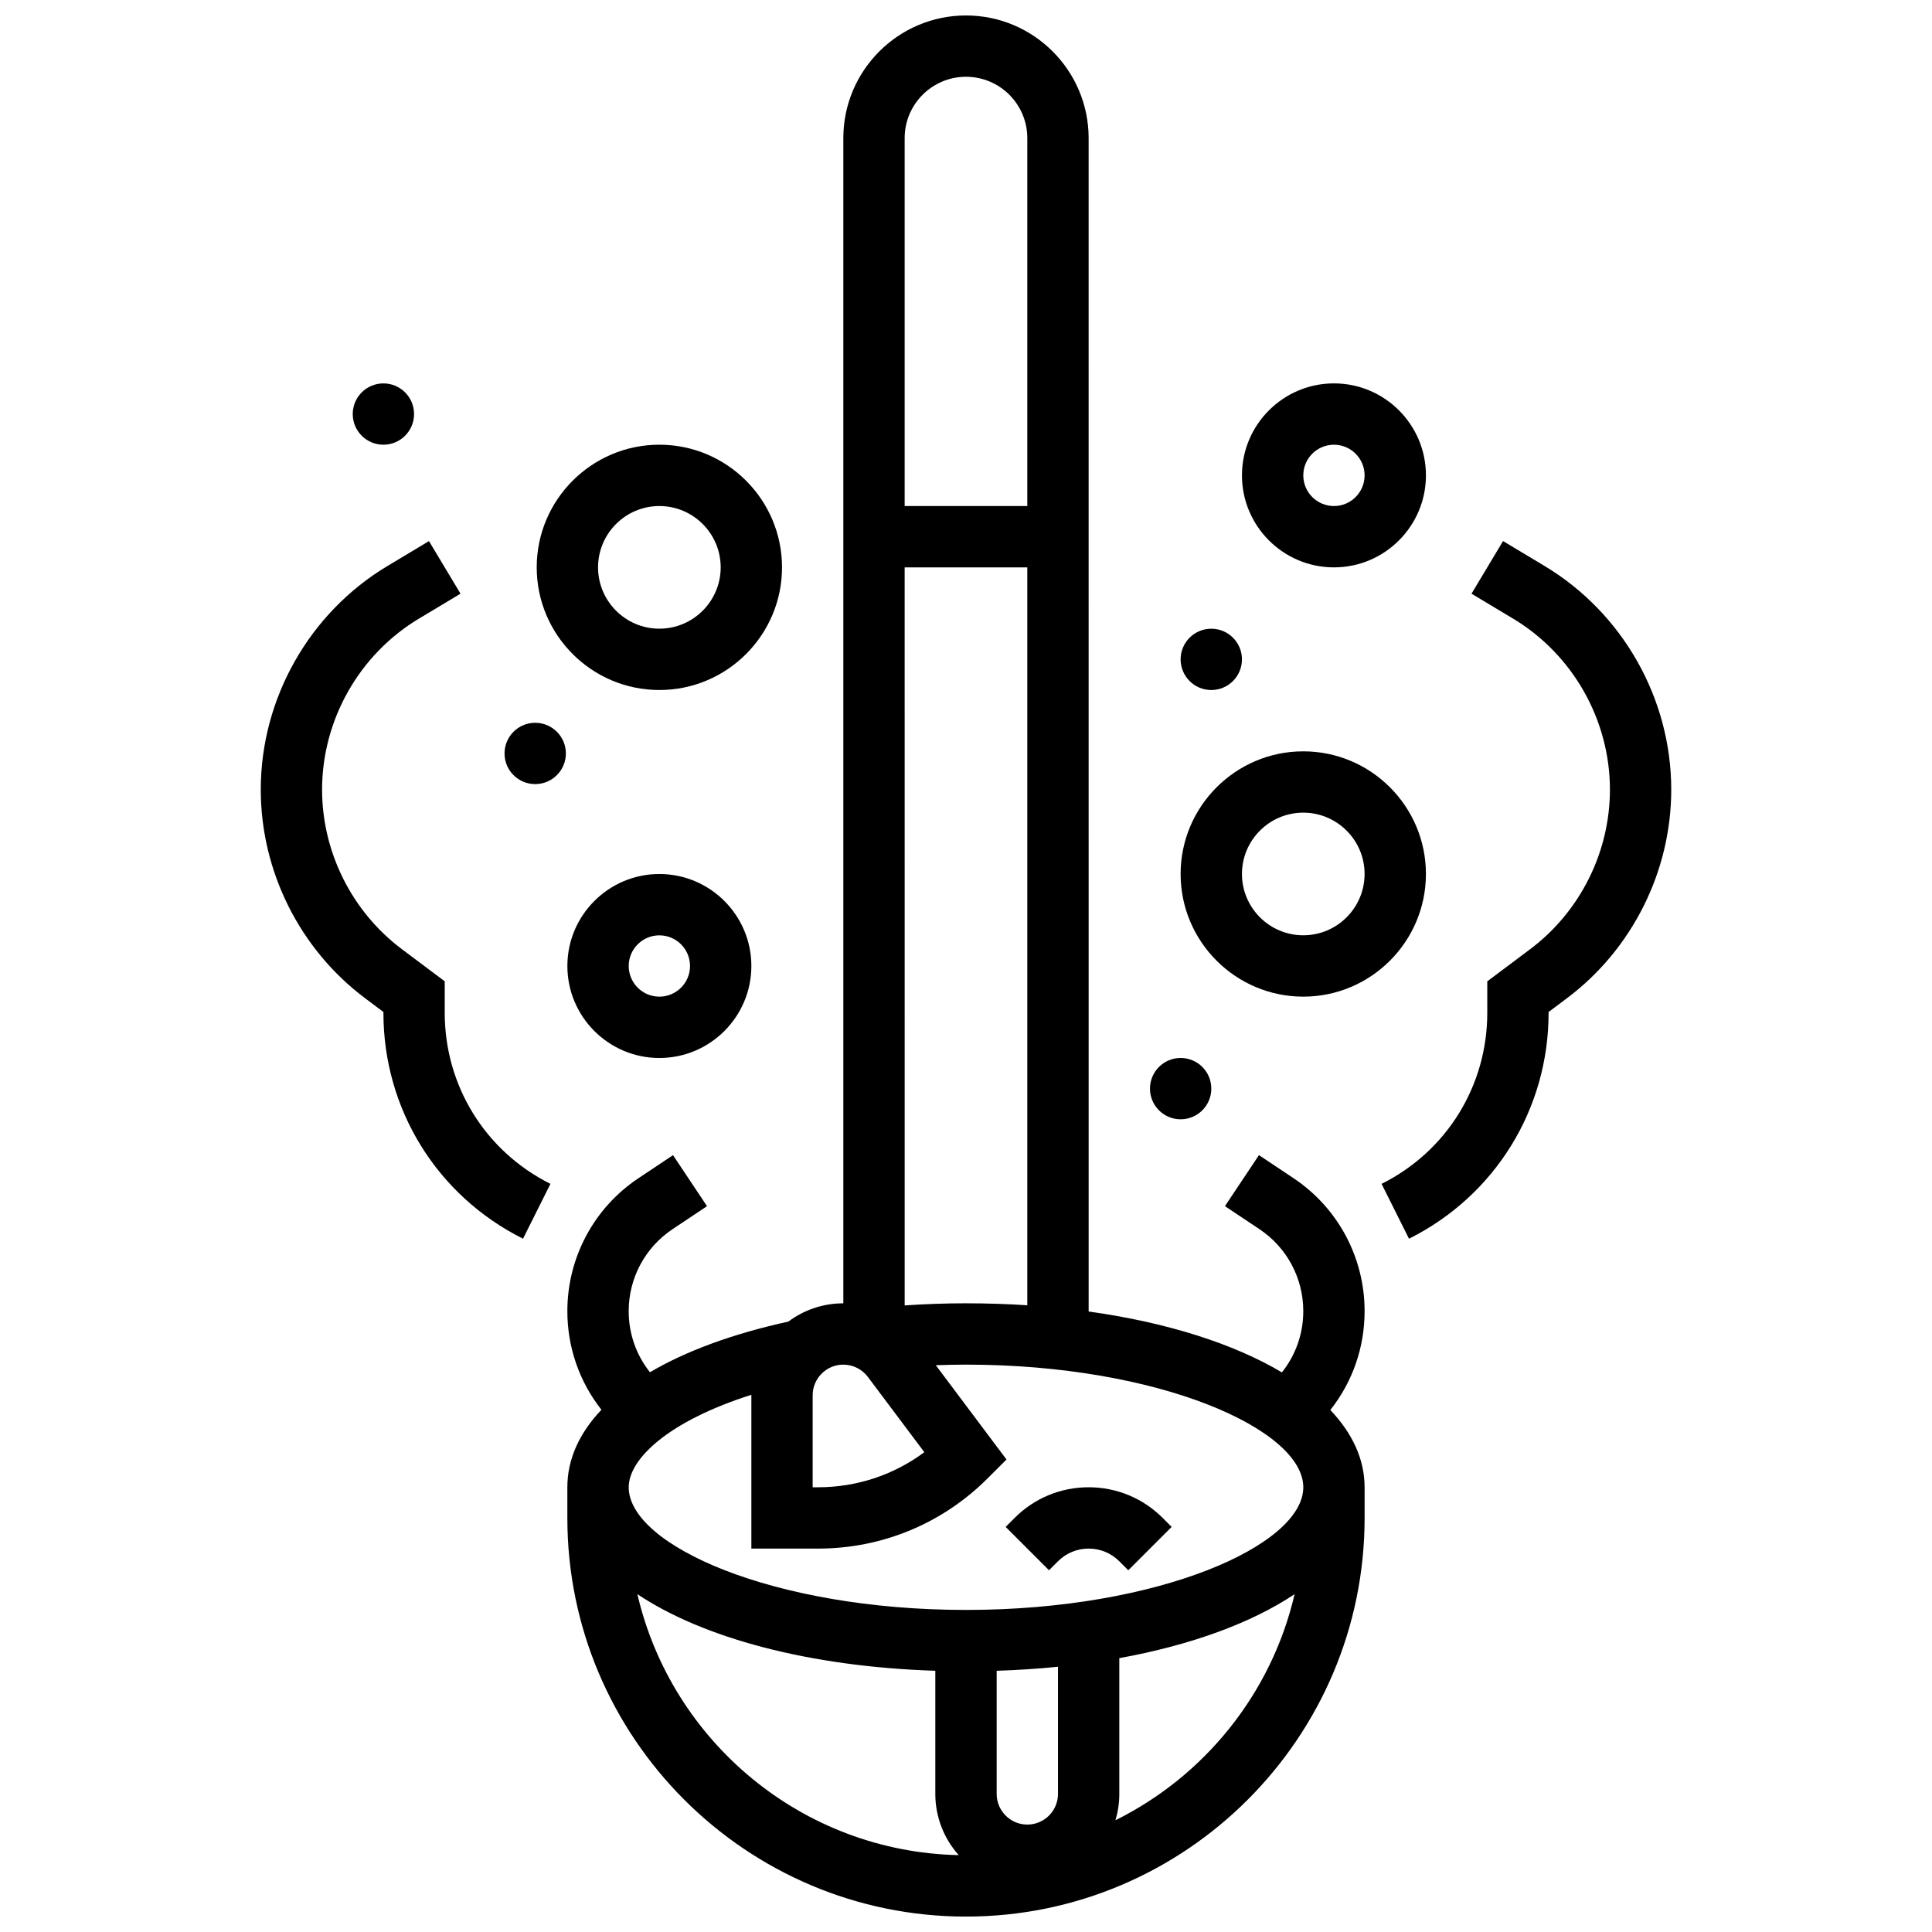 <?xml version="1.0" encoding="UTF-8"?>
<!-- Uploaded to: SVG Repo, www.svgrepo.com, Generator: SVG Repo Mixer Tools -->
<svg width="800px" height="800px" version="1.1" viewBox="144 144 512 512" xmlns="http://www.w3.org/2000/svg">
 <defs>
  <clipPath id="a">
   <path d="m294 148.09h212v503.81h-212z"/>
  </clipPath>
 </defs>
 <path d="m432.5 538.14c-7.41 0-14.375 2.887-19.617 8.125l-2.379 2.379 11.492 11.492 2.383-2.379c2.172-2.172 5.059-3.367 8.125-3.367 3.07 0 5.957 1.195 8.125 3.367l2.379 2.379 11.492-11.492-2.383-2.379c-5.242-5.238-12.207-8.125-19.617-8.125z"/>
 <path d="m318.74 326.86c17.922 0 32.504-14.582 32.504-32.504s-14.582-32.504-32.504-32.504-32.504 14.582-32.504 32.504c0 17.926 14.582 32.504 32.504 32.504zm0-48.754c8.961 0 16.25 7.293 16.25 16.25 0 8.961-7.293 16.25-16.25 16.25-8.961 0-16.25-7.293-16.25-16.25 0-8.961 7.289-16.25 16.25-16.25z"/>
 <path d="m497.51 294.36c13.441 0 24.379-10.938 24.379-24.379 0-13.441-10.934-24.379-24.379-24.379-13.441 0-24.379 10.938-24.379 24.379 0 13.445 10.934 24.379 24.379 24.379zm0-32.504c4.481 0 8.125 3.644 8.125 8.125s-3.644 8.125-8.125 8.125-8.125-3.644-8.125-8.125c-0.004-4.477 3.644-8.125 8.125-8.125z"/>
 <path d="m489.38 408.12c17.922 0 32.504-14.582 32.504-32.504s-14.582-32.504-32.504-32.504c-17.922 0-32.504 14.582-32.504 32.504s14.582 32.504 32.504 32.504zm0-48.758c8.961 0 16.25 7.293 16.25 16.25 0 8.961-7.293 16.25-16.25 16.25-8.961 0-16.25-7.293-16.25-16.25 0-8.957 7.289-16.25 16.25-16.25z"/>
 <path d="m318.74 375.62c-13.441 0-24.379 10.938-24.379 24.379s10.934 24.379 24.379 24.379c13.441 0 24.379-10.938 24.379-24.379s-10.938-24.379-24.379-24.379zm0 32.504c-4.481 0-8.125-3.644-8.125-8.125s3.644-8.125 8.125-8.125 8.125 3.644 8.125 8.125-3.644 8.125-8.125 8.125z"/>
 <path d="m261.86 412.41v-8.352l-11.363-8.523c-13.238-9.93-21.141-25.734-21.141-42.277 0-18.453 9.832-35.82 25.656-45.312l11.027-6.617-8.359-13.938-11.027 6.617c-20.691 12.414-33.547 35.117-33.547 59.25 0 21.633 10.332 42.301 27.637 55.277l4.867 3.648v0.227c0 25.512 14.176 48.449 36.996 59.859l7.269-14.535c-17.281-8.637-28.016-26.008-28.016-45.324z"/>
 <g clip-path="url(#a)">
  <path d="m486.77 456.21-9.133-6.09-9.016 13.523 9.133 6.09c7.281 4.852 11.629 12.977 11.629 21.727 0 5.973-1.996 11.633-5.664 16.234-12.762-7.586-30.434-13.238-51.215-16.133l-0.004-310.96c0-17.922-14.582-32.504-32.504-32.504s-32.504 14.582-32.504 32.504v308.79c-5.457 0-10.504 1.805-14.57 4.844-14.793 3.238-27.172 7.82-36.676 13.422-3.652-4.594-5.637-10.238-5.637-16.191 0-8.75 4.348-16.871 11.629-21.727l9.133-6.09-9.016-13.523-9.133 6.09c-11.812 7.875-18.867 21.051-18.867 35.25 0 9.598 3.184 18.703 9.031 26.133-5.891 6.207-9.031 13.148-9.031 20.551v8.125c0 58.25 47.387 105.64 105.64 105.64s105.64-47.387 105.64-105.64v-8.125c0-7.402-3.223-14.316-9.082-20.484 5.883-7.441 9.082-16.574 9.082-26.203 0.004-14.195-7.051-27.371-18.859-35.246zm-86.773 33.176c-5.465 0-10.895 0.203-16.25 0.566l-0.004-195.59h32.504v195.55c-5.273-0.344-10.699-0.523-16.25-0.523zm0-325.04c8.961 0 16.25 7.293 16.25 16.25v97.512h-32.504v-97.508c0-8.961 7.293-16.254 16.254-16.254zm-40.633 349.42c0-4.481 3.644-8.125 8.125-8.125 2.543 0 4.973 1.215 6.5 3.25l14.969 19.957c-8.109 6.035-17.902 9.297-28.199 9.297h-1.395zm-46.453 52.703c17.34 11.602 45.531 19.234 78.957 20.301v32.633c0 6.227 2.352 11.914 6.207 16.227-41.496-0.875-76.125-30.168-85.164-69.16zm103.34 61.062c-4.481 0-8.125-3.644-8.125-8.125v-32.633c5.57-0.18 10.996-0.539 16.25-1.066v33.695c0 4.481-3.644 8.129-8.125 8.129zm23.355-1.145c0.664-2.215 1.023-4.555 1.023-6.981v-35.98c19.086-3.465 35.098-9.359 46.453-16.957-6.098 26.301-23.84 48.184-47.477 59.918zm-39.605-55.738c-51.16 0-89.387-17.16-89.387-32.504 0-7.418 10.289-17.438 32.508-24.512 0 0.043-0.004 0.09-0.004 0.133v40.629h17.648c16.992 0 32.969-6.617 44.98-18.633l4.984-4.981-18.738-24.984c2.66-0.094 5.328-0.156 8.008-0.156 51.16 0 89.387 17.16 89.387 32.504s-38.23 32.504-89.387 32.504z"/>
 </g>
 <path d="m553.35 294.01-11.027-6.617-8.359 13.938 11.027 6.617c15.828 9.496 25.656 26.859 25.656 45.316 0 16.547-7.902 32.352-21.137 42.277l-11.367 8.523v8.352c0 19.32-10.734 36.688-28.012 45.324l7.269 14.535c22.816-11.41 36.992-34.348 36.992-59.859v-0.227l4.863-3.648c17.309-12.98 27.641-33.645 27.641-55.277 0-24.133-12.852-46.836-33.547-59.254z"/>
 <path d="m253.73 253.73c0 4.488-3.637 8.125-8.125 8.125s-8.125-3.637-8.125-8.125 3.637-8.125 8.125-8.125 8.125 3.637 8.125 8.125"/>
 <path d="m465.01 432.5c0 4.484-3.641 8.125-8.129 8.125-4.488 0-8.125-3.641-8.125-8.125 0-4.488 3.637-8.129 8.125-8.129 4.488 0 8.129 3.641 8.129 8.129"/>
 <path d="m473.13 318.74c0 4.488-3.641 8.125-8.125 8.125-4.488 0-8.129-3.637-8.129-8.125s3.641-8.125 8.129-8.125c4.484 0 8.125 3.637 8.125 8.125"/>
 <path d="m293.96 343.67c0 4.488-3.641 8.125-8.125 8.125-4.488 0-8.129-3.637-8.129-8.125s3.641-8.125 8.129-8.125c4.484 0 8.125 3.637 8.125 8.125"/>
</svg>